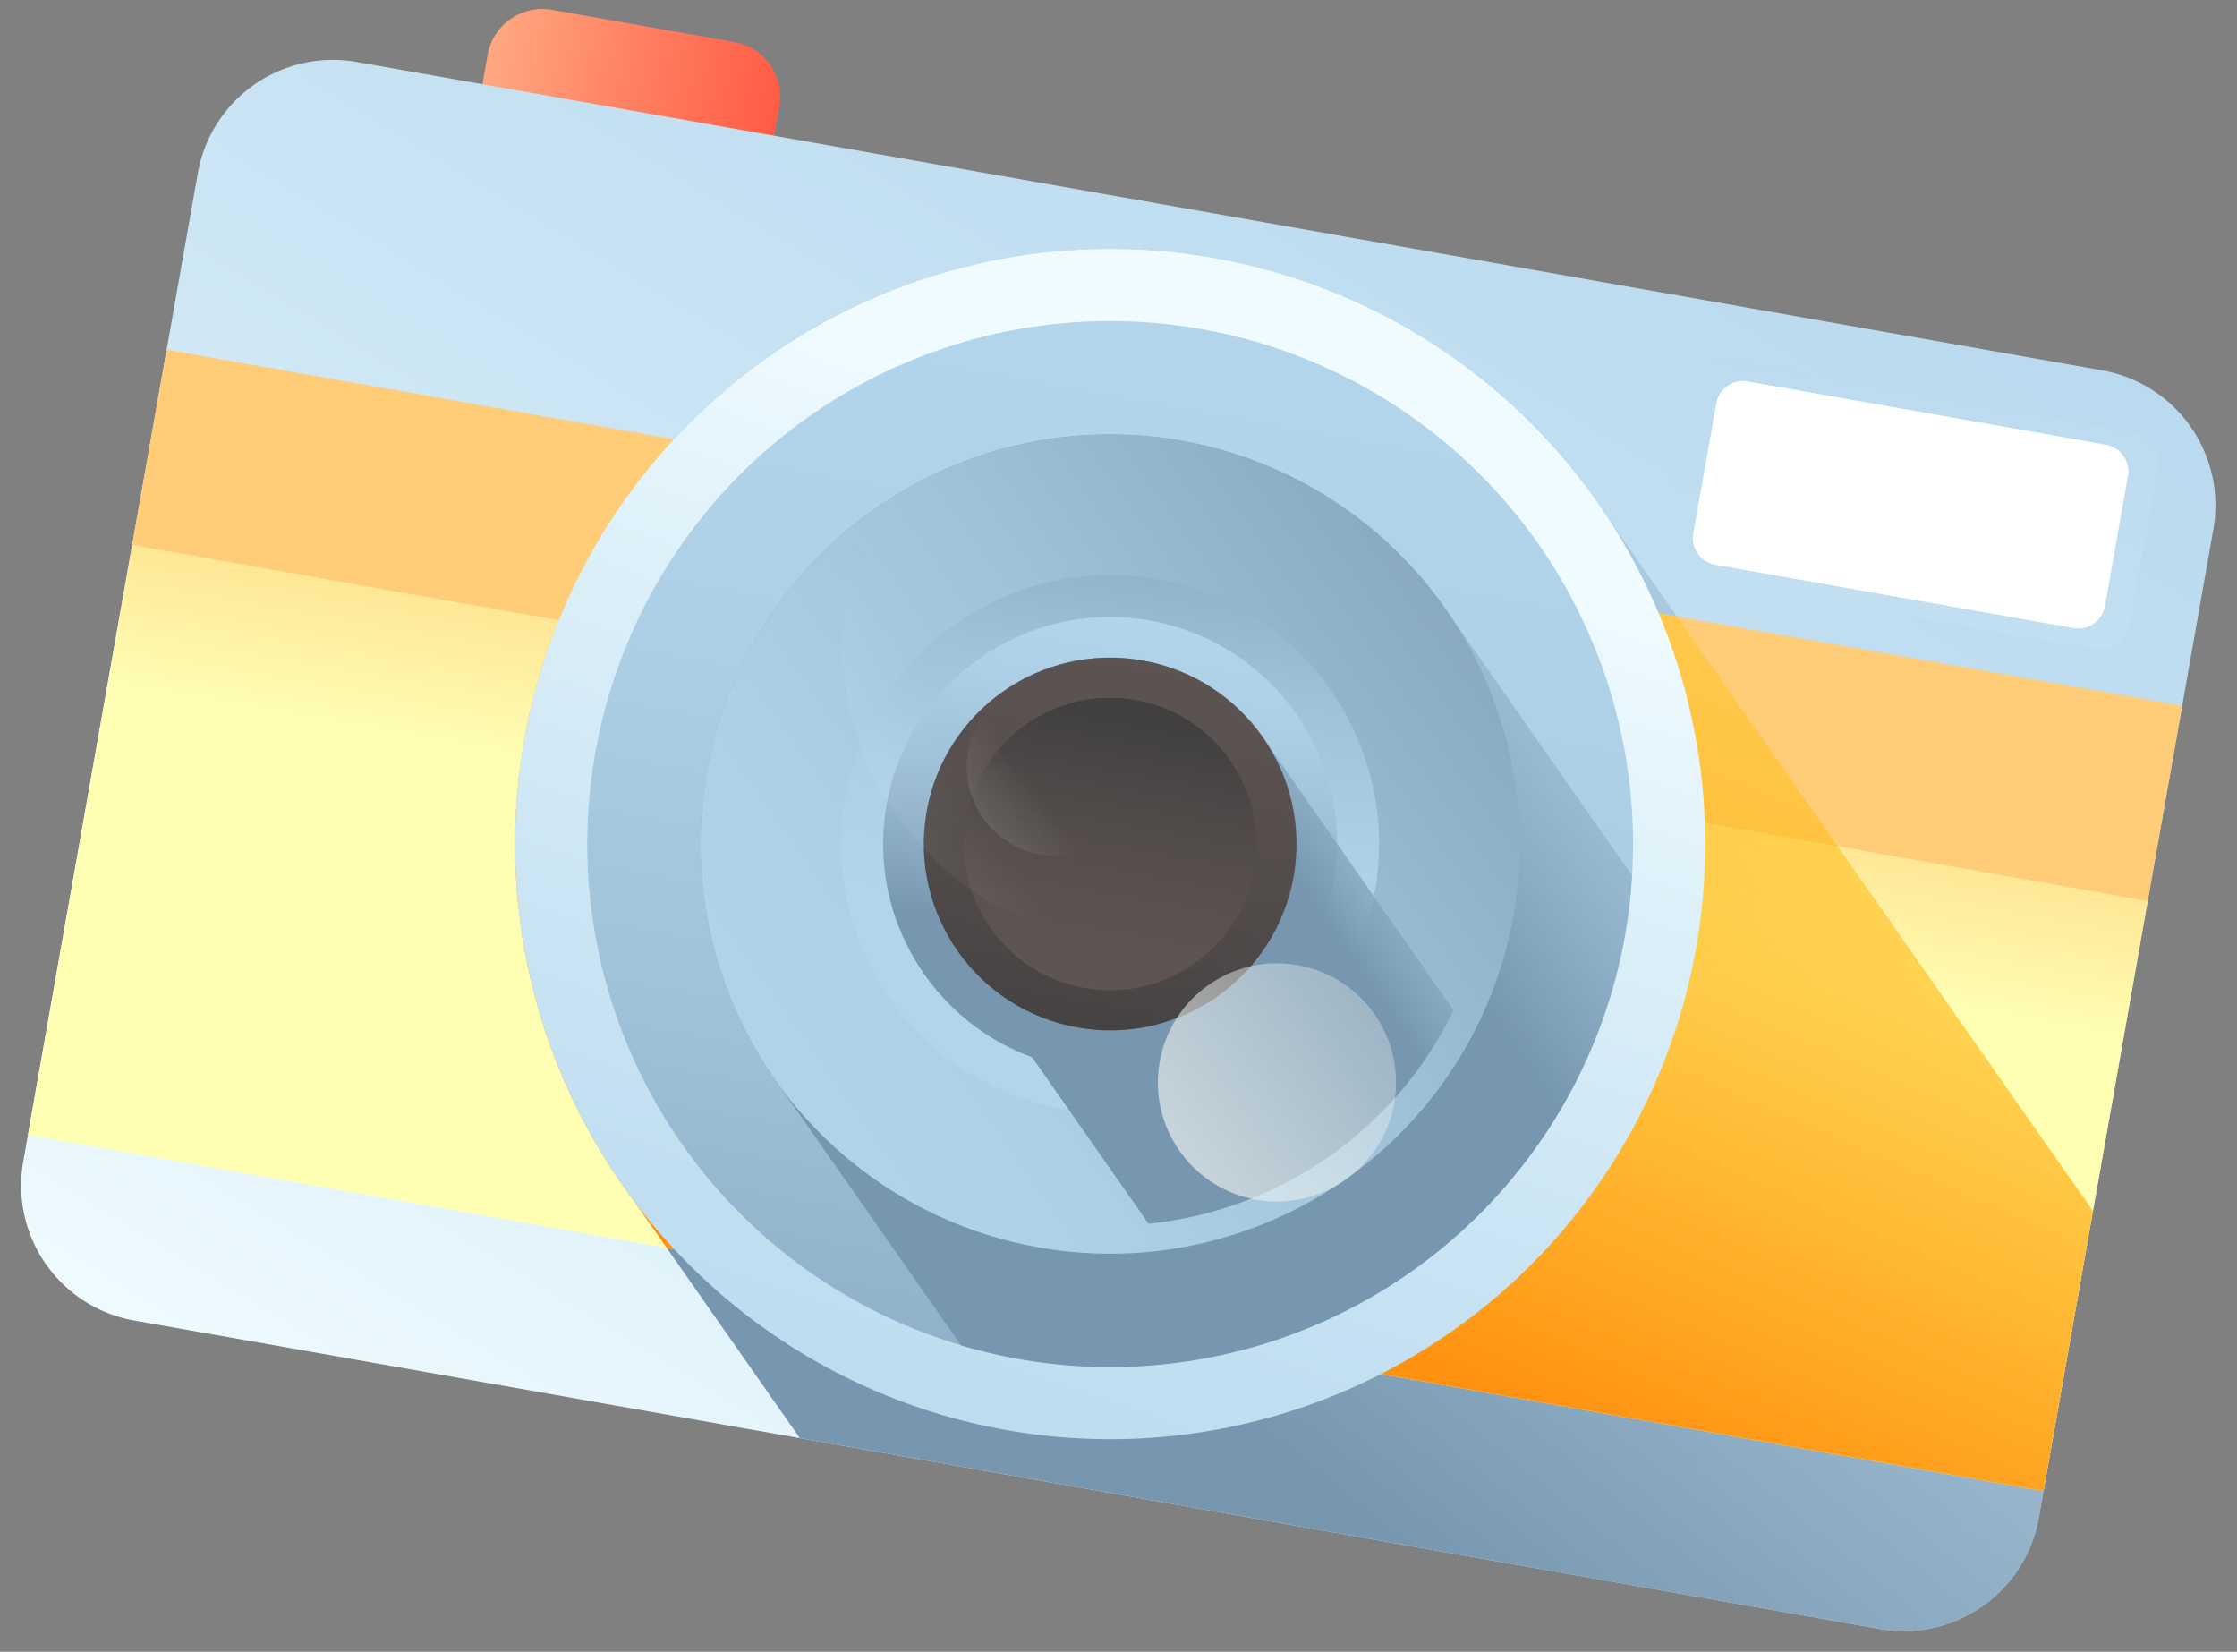 <?xml version="1.0" encoding="UTF-8"?> <svg xmlns="http://www.w3.org/2000/svg" xmlns:xlink="http://www.w3.org/1999/xlink" width="470.151" height="347.106" viewBox="0 0 470.151 347.106"><rect x="0" y="0" width="470.151" height="347.106" fill="#808080" stroke="none"/> <defs> <linearGradient id="linear-gradient" x1="-0.006" y1="12.359" x2="0.99" y2="12.359" gradientUnits="objectBoundingBox"> <stop offset="0" stop-color="#ffa981"></stop> <stop offset="0.428" stop-color="#ff8666"></stop> <stop offset="1" stop-color="#ff5c45"></stop> </linearGradient> <linearGradient id="linear-gradient-2" x1="0.115" y1="1.058" x2="1.106" y2="-0.529" gradientUnits="objectBoundingBox"> <stop offset="0" stop-color="#effbff"></stop> <stop offset="0.181" stop-color="#ddf0f9"></stop> <stop offset="0.483" stop-color="#c5e1f2"></stop> <stop offset="0.763" stop-color="#b7d8ee"></stop> <stop offset="1" stop-color="#b2d5ec"></stop> </linearGradient> <linearGradient id="linear-gradient-3" x1="0.498" y1="-2.156" x2="0.498" y2="-2.808" gradientUnits="objectBoundingBox"> <stop offset="0" stop-color="#b2d5ec" stop-opacity="0"></stop> <stop offset="1" stop-color="#7797b0"></stop> </linearGradient> <linearGradient id="linear-gradient-4" x1="1.001" y1="-0.417" x2="0.176" y2="0.672" xlink:href="#linear-gradient-3"></linearGradient> <linearGradient id="linear-gradient-5" x1="0.498" y1="2.679" x2="0.498" y2="1.151" gradientUnits="objectBoundingBox"> <stop offset="0" stop-color="#feffb3"></stop> <stop offset="1" stop-color="#ffcd77"></stop> </linearGradient> <linearGradient id="linear-gradient-6" x1="0.498" y1="0.727" x2="0.498" y2="-0.8" xlink:href="#linear-gradient-5"></linearGradient> <linearGradient id="linear-gradient-7" x1="0.498" y1="-1.224" x2="0.498" y2="-2.752" xlink:href="#linear-gradient-5"></linearGradient> <linearGradient id="linear-gradient-8" x1="0.498" y1="-3.175" x2="0.498" y2="-4.703" xlink:href="#linear-gradient-5"></linearGradient> <linearGradient id="linear-gradient-9" x1="0.655" y1="6.054" x2="-0.341" y2="-3.162" xlink:href="#linear-gradient-2"></linearGradient> <linearGradient id="linear-gradient-10" x1="0.792" y1="-0.56" x2="0.15" y2="0.749" gradientUnits="objectBoundingBox"> <stop offset="0" stop-color="#ffe000" stop-opacity="0"></stop> <stop offset="1" stop-color="#ff9111"></stop> </linearGradient> <linearGradient id="linear-gradient-11" x1="0.538" y1="0.163" x2="0.34" y2="1.482" xlink:href="#linear-gradient-2"></linearGradient> <linearGradient id="linear-gradient-12" x1="0.495" y1="0.051" x2="0.495" y2="1.37" gradientUnits="objectBoundingBox"> <stop offset="0" stop-color="#b2d5ec"></stop> <stop offset="0.235" stop-color="#add0e7"></stop> <stop offset="0.513" stop-color="#a0c2d9"></stop> <stop offset="0.811" stop-color="#89aac2"></stop> <stop offset="1" stop-color="#7797b0"></stop> </linearGradient> <linearGradient id="linear-gradient-13" x1="0.964" y1="-0.167" x2="0.562" y2="0.236" xlink:href="#linear-gradient-3"></linearGradient> <linearGradient id="linear-gradient-14" x1="0.035" y1="0.872" x2="0.983" y2="-0.076" xlink:href="#linear-gradient-12"></linearGradient> <linearGradient id="linear-gradient-15" x1="0.491" y1="0.667" x2="0.491" y2="-0.293" xlink:href="#linear-gradient-12"></linearGradient> <linearGradient id="linear-gradient-16" x1="0.49" y1="0.002" x2="0.49" y2="0.723" xlink:href="#linear-gradient-12"></linearGradient> <linearGradient id="linear-gradient-17" x1="0.757" y1="-0.221" x2="0.436" y2="0.1" xlink:href="#linear-gradient-3"></linearGradient> <linearGradient id="linear-gradient-18" x1="0.487" y1="-0.445" x2="0.487" y2="1.14" gradientUnits="objectBoundingBox"> <stop offset="0" stop-color="#605654"></stop> <stop offset="0.351" stop-color="#5b5351"></stop> <stop offset="0.745" stop-color="#4e4948"></stop> <stop offset="1" stop-color="#413f40"></stop> </linearGradient> <linearGradient id="linear-gradient-19" x1="0.484" y1="1.104" x2="0.484" y2="0.067" xlink:href="#linear-gradient-18"></linearGradient> <linearGradient id="linear-gradient-20" x1="0.538" y1="0.785" x2="-1.452" y2="2.775" gradientUnits="objectBoundingBox"> <stop offset="0" stop-color="#e7eeed" stop-opacity="0"></stop> <stop offset="1" stop-color="#e7eeed"></stop> </linearGradient> <linearGradient id="linear-gradient-21" x1="0.54" y1="-1.585" x2="-1.45" y2="0.404" xlink:href="#linear-gradient-20"></linearGradient> <linearGradient id="linear-gradient-22" x1="0.476" y1="1.071" x2="-1.097" y2="2.225" xlink:href="#linear-gradient-20"></linearGradient> </defs> <g id="photo-camera" transform="matrix(0.985, 0.174, -0.174, 0.985, 64.585, -93.854)"> <path id="Path_257" data-name="Path 257" d="M128.5,107.958H66.244V97.182A11.691,11.691,0,0,1,77.935,85.491h38.872A11.691,11.691,0,0,1,128.5,97.182v10.776h0Z" transform="translate(-10.602)" fill="url(#linear-gradient)"></path> <path id="Path_258" data-name="Path 258" d="M401.244,375.348H28.814A28.814,28.814,0,0,1,0,346.534V135.648a28.814,28.814,0,0,1,28.814-28.814h372.43a28.814,28.814,0,0,1,28.814,28.814V346.534A28.813,28.813,0,0,1,401.244,375.348Z" transform="translate(0 -3.416)" fill="url(#linear-gradient-2)"></path> <path id="Path_259" data-name="Path 259" d="M0,335.126v47.945a28.814,28.814,0,0,0,28.814,28.814h372.43a28.814,28.814,0,0,0,28.814-28.814V335.126Z" transform="translate(0 -39.952)" fill="url(#linear-gradient-3)"></path> <path id="Path_260" data-name="Path 260" d="M446.873,348.29V282.87L321.067,157.063A125.033,125.033,0,1,0,144.32,333.81L187.612,377.1H418.059A28.811,28.811,0,0,0,446.873,348.29Z" transform="translate(-16.815 -5.172)" fill="url(#linear-gradient-4)"></path> <rect id="Rectangle_111" data-name="Rectangle 111" width="430.058" height="42.601" transform="translate(0 169.886)" fill="url(#linear-gradient-5)"></rect> <rect id="Rectangle_112" data-name="Rectangle 112" width="430.058" height="42.601" transform="translate(0 211.534)" fill="url(#linear-gradient-6)"></rect> <rect id="Rectangle_113" data-name="Rectangle 113" width="430.058" height="42.601" transform="translate(0 253.182)" fill="url(#linear-gradient-7)"></rect> <rect id="Rectangle_114" data-name="Rectangle 114" width="430.058" height="42.601" transform="translate(0 294.83)" fill="url(#linear-gradient-8)"></rect> <path id="Path_261" data-name="Path 261" d="M383.707,120.74h86.325a6.6,6.6,0,0,1,6.6,6.6V160.38a6.6,6.6,0,0,1-6.6,6.6H383.707a6.6,6.6,0,0,1-6.6-6.6V127.342A6.6,6.6,0,0,1,383.707,120.74Z" transform="translate(-60.353 -5.641)" fill="url(#linear-gradient-9)"></path> <path id="Path_262" data-name="Path 262" d="M466.2,164.1H389.774a5.705,5.705,0,0,1-5.7-5.7V130.684a5.705,5.705,0,0,1,5.7-5.7H466.2a5.705,5.705,0,0,1,5.7,5.7v27.709A5.705,5.705,0,0,1,466.2,164.1Z" transform="translate(-61.468 -6.32)" fill="#fff"></path> <path id="Path_263" data-name="Path 263" d="M125.024,185.965a125.053,125.053,0,0,0,19.3,158.754l8.787,8.787H446.873V293.778L339.06,185.965Z" transform="translate(-16.815 -16.08)" fill="url(#linear-gradient-10)"></path> <circle id="Ellipse_81" data-name="Ellipse 81" cx="125.037" cy="125.037" r="125.037" transform="translate(88.255 112.638)" fill="url(#linear-gradient-11)"></circle> <circle id="Ellipse_82" data-name="Ellipse 82" cx="109.867" cy="109.867" r="109.867" transform="translate(103.425 127.807)" fill="url(#linear-gradient-12)"></circle> <path id="Path_264" data-name="Path 264" d="M347.4,250.272a110.961,110.961,0,0,0-.716-12.539l-46.872-46.872A86.073,86.073,0,1,0,178.117,312.552l46.872,46.872A109.88,109.88,0,0,0,347.4,250.272Z" transform="translate(-24.239 -12.597)" fill="url(#linear-gradient-13)"></path> <circle id="Ellipse_83" data-name="Ellipse 83" cx="86.07" cy="86.07" r="86.07" transform="translate(127.222 151.604)" fill="url(#linear-gradient-14)"></circle> <circle id="Ellipse_84" data-name="Ellipse 84" cx="56.493" cy="56.493" r="56.493" transform="translate(156.799 181.181)" fill="url(#linear-gradient-15)"></circle> <circle id="Ellipse_85" data-name="Ellipse 85" cx="47.686" cy="47.686" r="47.686" transform="translate(165.606 189.988)" fill="url(#linear-gradient-16)"></circle> <path id="Path_265" data-name="Path 265" d="M323.624,281.048l-48.432-48.431a39.147,39.147,0,1,0-55.32,55.32L268.3,336.369A80.328,80.328,0,0,0,323.624,281.048Z" transform="translate(-33.179 -21.537)" fill="url(#linear-gradient-17)"></path> <circle id="Ellipse_86" data-name="Ellipse 86" cx="39.152" cy="39.152" r="39.152" transform="translate(174.14 198.522)" fill="url(#linear-gradient-18)"></circle> <circle id="Ellipse_87" data-name="Ellipse 87" cx="30.721" cy="30.721" r="30.721" transform="translate(182.57 206.953)" fill="url(#linear-gradient-19)"></circle> <circle id="Ellipse_88" data-name="Ellipse 88" cx="18.756" cy="18.756" r="18.756" transform="translate(180.504 204.895)" fill="url(#linear-gradient-20)"></circle> <circle id="Ellipse_89" data-name="Ellipse 89" cx="25.021" cy="25.021" r="25.021" transform="translate(231.496 255.879)" fill="url(#linear-gradient-21)"></circle> <circle id="Ellipse_90" data-name="Ellipse 90" cx="63.826" cy="63.826" r="63.826" transform="translate(149.466 130.59)" fill="url(#linear-gradient-22)"></circle> </g> </svg> 